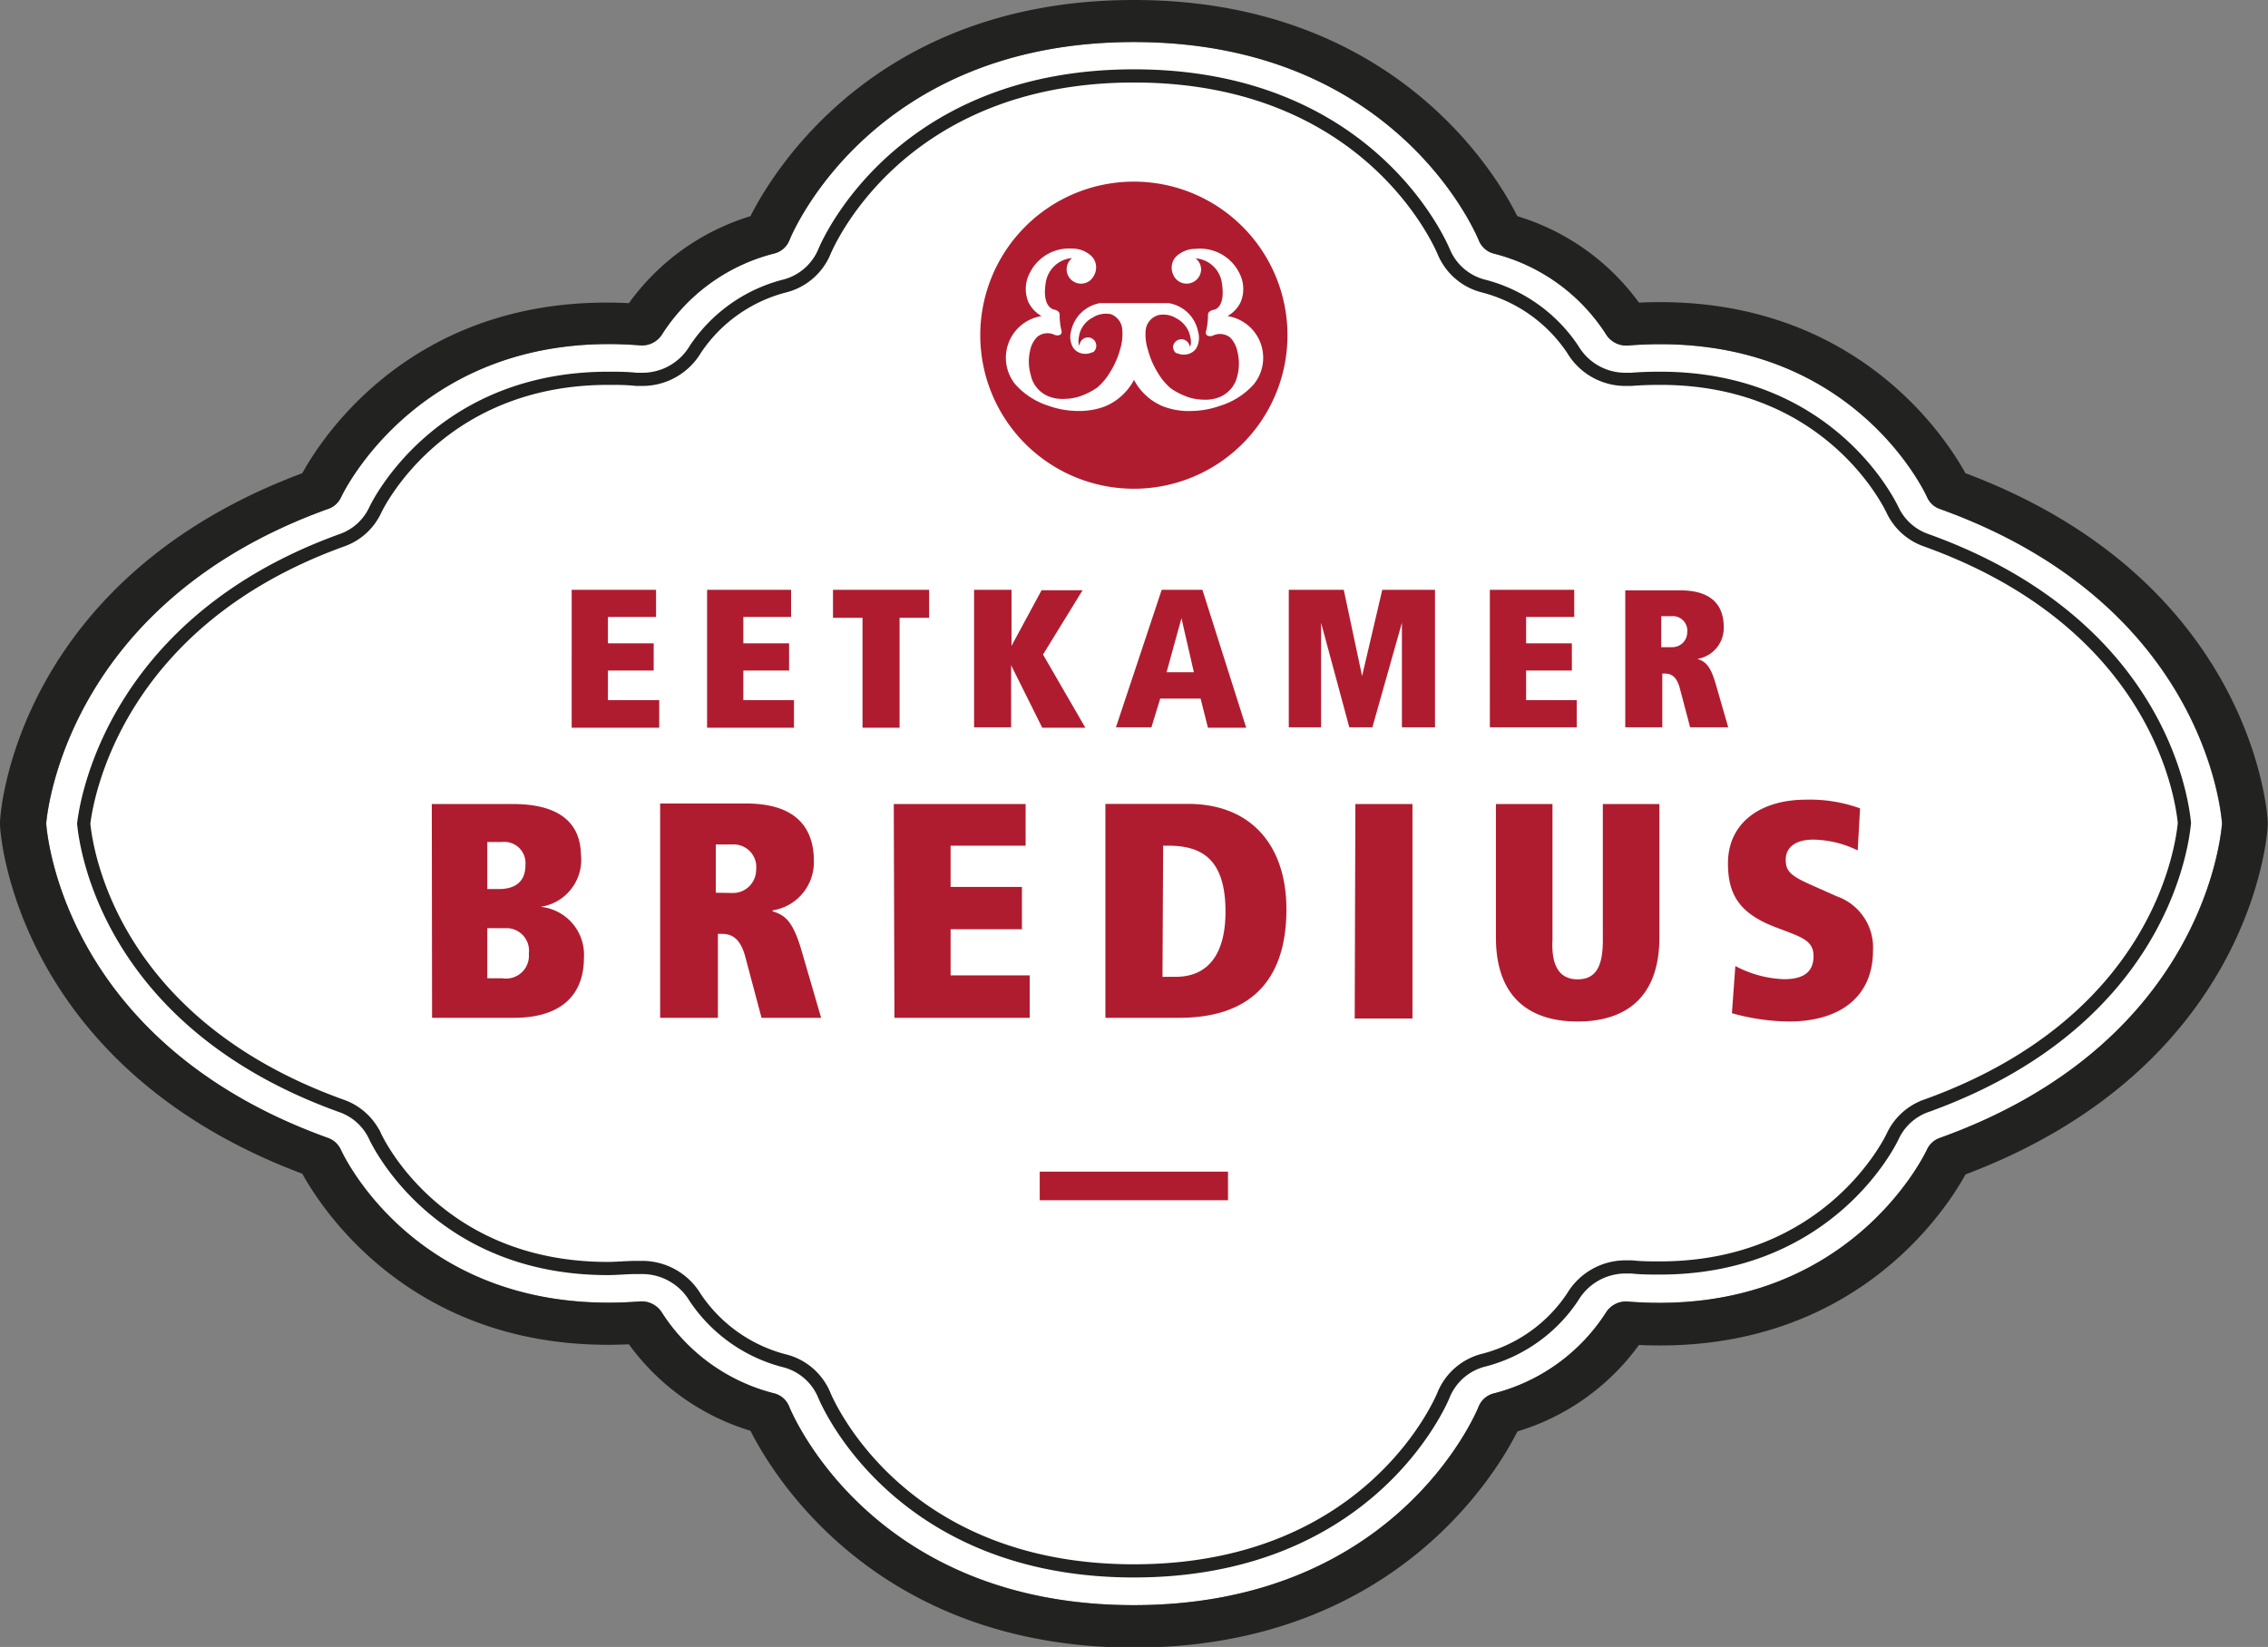 <svg xmlns="http://www.w3.org/2000/svg" viewBox="0 0 172.02 124.95"><rect x="0" y="0" width="172.02" height="124.95" fill="#808080" stroke="none"/><defs><style>.cls-1{fill:#fff;}.cls-2{fill:none;stroke:#222221;stroke-miterlimit:10;}.cls-3{fill:#b01c2f;}.cls-4{fill:#222221;}</style></defs><title>Breduis_logo</title><g id="Laag_2" data-name="Laag 2"><g id="Laag_1-2" data-name="Laag 1"><path class="cls-1" d="M147.17,86.32a1.68,1.68,0,0,0-1,.88c-.06.13-5.95,12.86-22.67,11.55a1.8,1.8,0,0,0-1.71.87,14.24,14.24,0,0,1-8.46,6.09,1.69,1.69,0,0,0-1.17,1c-.25.62-6.35,15.07-26.16,15.07S60.1,107.31,59.85,106.7a1.66,1.66,0,0,0-1.17-1,14.33,14.33,0,0,1-8.46-6.09,1.81,1.81,0,0,0-1.71-.87C31.86,100,26.08,87.72,25.84,87.2a1.68,1.68,0,0,0-1-.88C5.2,79.24,3.61,63.85,3.51,62.48c.1-1.21,1.81-16.82,21.35-23.86a1.65,1.65,0,0,0,1-.88c.06-.12,6-12.85,22.67-11.54a1.79,1.79,0,0,0,1.71-.87,14.28,14.28,0,0,1,8.46-6.09,1.67,1.67,0,0,0,1.17-1C60.1,17.64,66.21,3.19,86,3.19s25.91,14.45,26.16,15.06a1.68,1.68,0,0,0,1.17,1,14.25,14.25,0,0,1,8.46,6.08,1.79,1.79,0,0,0,1.71.88c16.63-1.3,22.43,11,22.67,11.54a1.65,1.65,0,0,0,1,.88c19.68,7.09,21.25,22.51,21.35,23.85C168.42,63.82,166.85,79.24,147.17,86.32Z"/><path class="cls-2" d="M86,119.18c-17.85,0-23.28-12.83-23.5-13.38a4.44,4.44,0,0,0-3.08-2.58,11.64,11.64,0,0,1-6.7-4.79,4.69,4.69,0,0,0-4.09-2.27l-.36,0c-.74,0-1.47.08-2.17.08-12.92,0-17.47-9.64-17.66-10.05a4.42,4.42,0,0,0-2.55-2.29C8.58,77.68,6.57,64.74,6.35,62.49,6.56,60.69,8.68,47.23,25.9,41a4.39,4.39,0,0,0,2.56-2.3c.18-.39,4.85-10,17.68-10,.69,0,1.4,0,2.12.08l.38,0a4.67,4.67,0,0,0,4.1-2.28,11.61,11.61,0,0,1,6.69-4.78,4.46,4.46,0,0,0,3.08-2.58c.22-.54,5.64-13.38,23.5-13.38s23.28,12.83,23.51,13.38a4.45,4.45,0,0,0,3.07,2.58,11.64,11.64,0,0,1,6.7,4.79,4.64,4.64,0,0,0,4.1,2.27l.33,0c.77-.06,1.5-.08,2.21-.08,12.9,0,17.45,9.64,17.64,10.05A4.44,4.44,0,0,0,146.13,41c17.38,6.26,19.34,19.26,19.55,21.44-.21,2.19-2.16,15.19-19.56,21.45a4.43,4.43,0,0,0-2.56,2.31c-.18.39-4.83,10-17.67,10-.69,0-1.41,0-2.13-.08l-.38,0a4.67,4.67,0,0,0-4.1,2.28,11.56,11.56,0,0,1-6.69,4.78,4.46,4.46,0,0,0-3.07,2.58C109.3,106.34,103.87,119.18,86,119.18Z"/><path class="cls-3" d="M128.19,55.18h2.89l-.94-3.26c-.42-1.45-.8-1.73-1.4-1.93v0a2.38,2.38,0,0,0,2-2.4c0-1.92-1.2-2.8-3.3-2.8h-4.17V55.18h2.81V51.1h.15c.44,0,.91.12,1.18,1.12ZM126,49.1V46.75h.77a1.1,1.1,0,0,1,1.2,1.22,1.13,1.13,0,0,1-1.15,1.13Zm-13,6.08h6.59V53.12h-3.84V50.87h3.47V48.81h-3.47v-2h3.65V44.75H113Zm-10.66,0h1.75l2.24-7.93h0v7.93h2.51V44.75h-4l-1.53,6.54h0l-1.39-6.54H97.75V55.18h2.45V47.25h0ZM90.55,51H88.48l1.13-4.1h0Zm1.07,4.21h2.9L91.2,44.75H88.11L84.64,55.18h2.69L88,53h3.06Zm-12.57,0h3.27l-3.21-5.55,3-4.88H79L76.72,49h0V44.75H73.88V55.18h2.81V50.47h0Zm-13.63,0h2.81V46.87h2.24V44.75H63.18v2.12h2.24Zm-11.79,0h6.59V53.12H56.38V50.87h3.47V48.81H56.38v-2H60V44.75H53.63Zm-10.27,0H50V53.12H46.11V50.87h3.47V48.81H46.11v-2h3.65V44.75h-6.4Z"/><path class="cls-3" d="M131.36,76.87a16.55,16.55,0,0,0,4.33.63c3.8,0,6.37-1.82,6.37-5.39A4.11,4.11,0,0,0,139.31,68l-2-.89c-1.45-.65-1.87-1-1.87-1.87,0-1,.8-1.54,2.1-1.54a7.94,7.94,0,0,1,3.36.82l.18-3.19a11.13,11.13,0,0,0-4.1-.66c-3.45,0-5.92,1.75-5.92,4.83,0,2.31.82,3.75,3.49,4.8l1,.38c1.26.49,2,.79,2,1.86s-.59,1.75-2.24,1.75a8.45,8.45,0,0,1-3.69-1ZM117.75,61h-4.29V71.11c0,4.76,2.77,6.39,6.2,6.39s6.2-1.63,6.2-6.39V61h-4.29v10.3c0,1.8-.39,3-1.91,3s-2-1.23-1.91-3Zm-15,16.27h4.38V61H102.8ZM88.22,64.16h.35c2.38,0,4.38.82,4.38,5,0,3.15-1.26,4.95-3.78,4.95h-1ZM83.84,77.22h5.59c5.15,0,8.14-2.59,8.14-8.23,0-4.85-2.68-8-7.46-8H83.84Zm-16,0H78.1V74h-6V70.5h5.41V67.29H72.1V64.16h5.69V61h-10Zm-10.08,0h4.52L60.8,72.14c-.66-2.27-1.26-2.71-2.2-3v-.07a3.7,3.7,0,0,0,3.13-3.73c0-3-1.87-4.38-5.15-4.38H50.07V77.22h4.38V70.85h.24c.7,0,1.42.19,1.84,1.75Zm-3.47-9.49V64.07h1.21A1.72,1.72,0,0,1,57.35,66a1.76,1.76,0,0,1-1.8,1.75Zm-17.33-.28V63.88h1.12a1.61,1.61,0,0,1,1.77,1.77c0,1.38-.95,1.8-2,1.8Zm-4.19,9.77H39c3.1,0,5.29-1.35,5.29-4.57A3.65,3.65,0,0,0,41,68.8v0a3.61,3.61,0,0,0,3.06-4C44,62.37,42.35,61,38.9,61H32.75Zm4.19-3v-3.8h1.35a1.71,1.71,0,0,1,1.8,1.93,1.73,1.73,0,0,1-2,1.87Z"/><rect class="cls-3" x="78.86" y="88.89" width="14.28" height="2.17"/><path class="cls-4" d="M172,62.4c0-.76-1.24-18.36-22.93-26.5-1.54-2.8-8.61-13.7-24.76-12.94a17.77,17.77,0,0,0-9.23-6.56C113.43,13.07,105.58,0,86,0S58.6,13.07,56.92,16.4A17.74,17.74,0,0,0,47.7,23C31.53,22.19,24.47,33.1,22.93,35.9,1.24,44,0,61.64,0,62.4v.15c0,.75,1.24,18.36,22.93,26.5,1.54,2.79,8.61,13.7,24.77,12.94a17.74,17.74,0,0,0,9.22,6.56C58.6,111.88,66.44,125,86,125s27.42-13.07,29.09-16.4a17.69,17.69,0,0,0,9.22-6.56c16.17.76,23.23-10.15,24.77-12.94C170.78,80.91,172,63.3,172,62.55V62.4ZM147.16,86.32a1.69,1.69,0,0,0-1,.88c-.06.13-5.95,12.86-22.67,11.55a1.79,1.79,0,0,0-1.71.87,14.33,14.33,0,0,1-8.46,6.09,1.67,1.67,0,0,0-1.17,1c-.25.62-6.36,15.07-26.17,15.07S60.1,107.31,59.85,106.7a1.65,1.65,0,0,0-1.18-1,14.24,14.24,0,0,1-8.45-6.09,1.81,1.81,0,0,0-1.71-.87C31.86,100,26.07,87.72,25.84,87.2a1.71,1.71,0,0,0-1-.88C5.2,79.24,3.61,63.85,3.5,62.48c.1-1.21,1.82-16.82,21.36-23.86a1.67,1.67,0,0,0,1-.88c.05-.12,6-12.85,22.67-11.54a1.81,1.81,0,0,0,1.71-.87,14.2,14.2,0,0,1,8.45-6.09,1.68,1.68,0,0,0,1.18-1C60.1,17.64,66.2,3.19,86,3.19s25.92,14.45,26.17,15.06a1.68,1.68,0,0,0,1.17,1,14.25,14.25,0,0,1,8.45,6.08,1.81,1.81,0,0,0,1.72.88c16.63-1.3,22.43,11,22.67,11.54a1.66,1.66,0,0,0,1,.88c19.68,7.09,21.26,22.51,21.36,23.85C168.42,63.82,166.84,79.24,147.16,86.32Z"/><path class="cls-3" d="M86,13.78A11.65,11.65,0,1,0,97.65,25.43,11.65,11.65,0,0,0,86,13.78Zm6.56,17a6.73,6.73,0,0,1-2.15.4,5.45,5.45,0,0,1-2.22-.36,4.37,4.37,0,0,1-2.18-2,4.39,4.39,0,0,1-2.17,2,5.44,5.44,0,0,1-2,.36h-.17a6.79,6.79,0,0,1-2.16-.4A5.65,5.65,0,0,1,77,29.15a3.2,3.2,0,0,1,2-5.17,2.43,2.43,0,0,1-1-1.06,2.59,2.59,0,0,1,.1-2.2,3.32,3.32,0,0,1,3.21-1.86,2.09,2.09,0,0,1,1.56.66,1.24,1.24,0,0,1,.1,1.39.57.57,0,0,1-.08.13,1.06,1.06,0,0,1-.9.48,1.09,1.09,0,0,1-.68-1.94,2.2,2.2,0,0,0-2,1.9c-.25,1.63.4,1.93.6,2a.73.73,0,0,1,.33.13.31.31,0,0,1,.13.25A4.93,4.93,0,0,0,80.49,25c.08.24,0,.35-.08.4a.53.53,0,0,1-.43,0,1.24,1.24,0,0,0-1.29.14,2,2,0,0,0-.56,1.06,3.64,3.64,0,0,0,.05,1.85,2.23,2.23,0,0,0,1.55,1.69,2.84,2.84,0,0,0,1.06.12,3.72,3.72,0,0,0,1.4-.3,5,5,0,0,0,1.06-.58,4.66,4.66,0,0,0,.93-1.12,6.45,6.45,0,0,0,.79-1.8A3.91,3.91,0,0,0,85.12,25a1.34,1.34,0,0,0-.85-1.16,1.87,1.87,0,0,0-1.39.25,2,2,0,0,0-1,1.22c-.11.49-.11.76,0,.92h0a.64.64,0,0,1,.64-.63.63.63,0,0,1,.63.63.62.62,0,0,1-.25.5v0l-.07,0,0,0a1.2,1.2,0,0,1-.76.09,1.08,1.08,0,0,1-.68-.45,1.62,1.62,0,0,1-.15-1.26A2.72,2.72,0,0,1,83.42,23l.34,0,0,0h4.52l0,0,.37,0a2.72,2.72,0,0,1,2.22,2.16,1.64,1.64,0,0,1-.14,1.27,1.1,1.1,0,0,1-.69.45,1.23,1.23,0,0,1-.75-.08l0,0-.07,0v0a.62.62,0,0,1-.25-.5.64.64,0,0,1,1.27,0h0c.12-.15.12-.43,0-.92a2.05,2.05,0,0,0-1-1.22,1.86,1.86,0,0,0-1.39-.25A1.34,1.34,0,0,0,86.9,25a3.76,3.76,0,0,0,.16,1.52,6.42,6.42,0,0,0,.78,1.8,4.66,4.66,0,0,0,.93,1.12,5.31,5.31,0,0,0,1.06.58,3.72,3.72,0,0,0,1.4.3,2.84,2.84,0,0,0,1.06-.12,2.26,2.26,0,0,0,1.56-1.69,3.75,3.75,0,0,0,0-1.85,2.11,2.11,0,0,0-.55-1.06,1.25,1.25,0,0,0-1.3-.14.5.5,0,0,1-.42,0c-.09-.05-.17-.16-.09-.4a5,5,0,0,0,.13-1.19.34.34,0,0,1,.13-.24.73.73,0,0,1,.33-.13c.21-.05.85-.35.6-2a2.18,2.18,0,0,0-2-1.9,1.07,1.07,0,0,1,.42.85,1.1,1.1,0,0,1-2,.6.63.63,0,0,1-.07-.12,1.26,1.26,0,0,1,.1-1.39,2.11,2.11,0,0,1,1.56-.66A3.32,3.32,0,0,1,94,20.72a2.59,2.59,0,0,1,.1,2.2,2.43,2.43,0,0,1-1,1.06,3.2,3.2,0,0,1,2,5.17A5.65,5.65,0,0,1,92.56,30.78Z"/></g></g></svg>